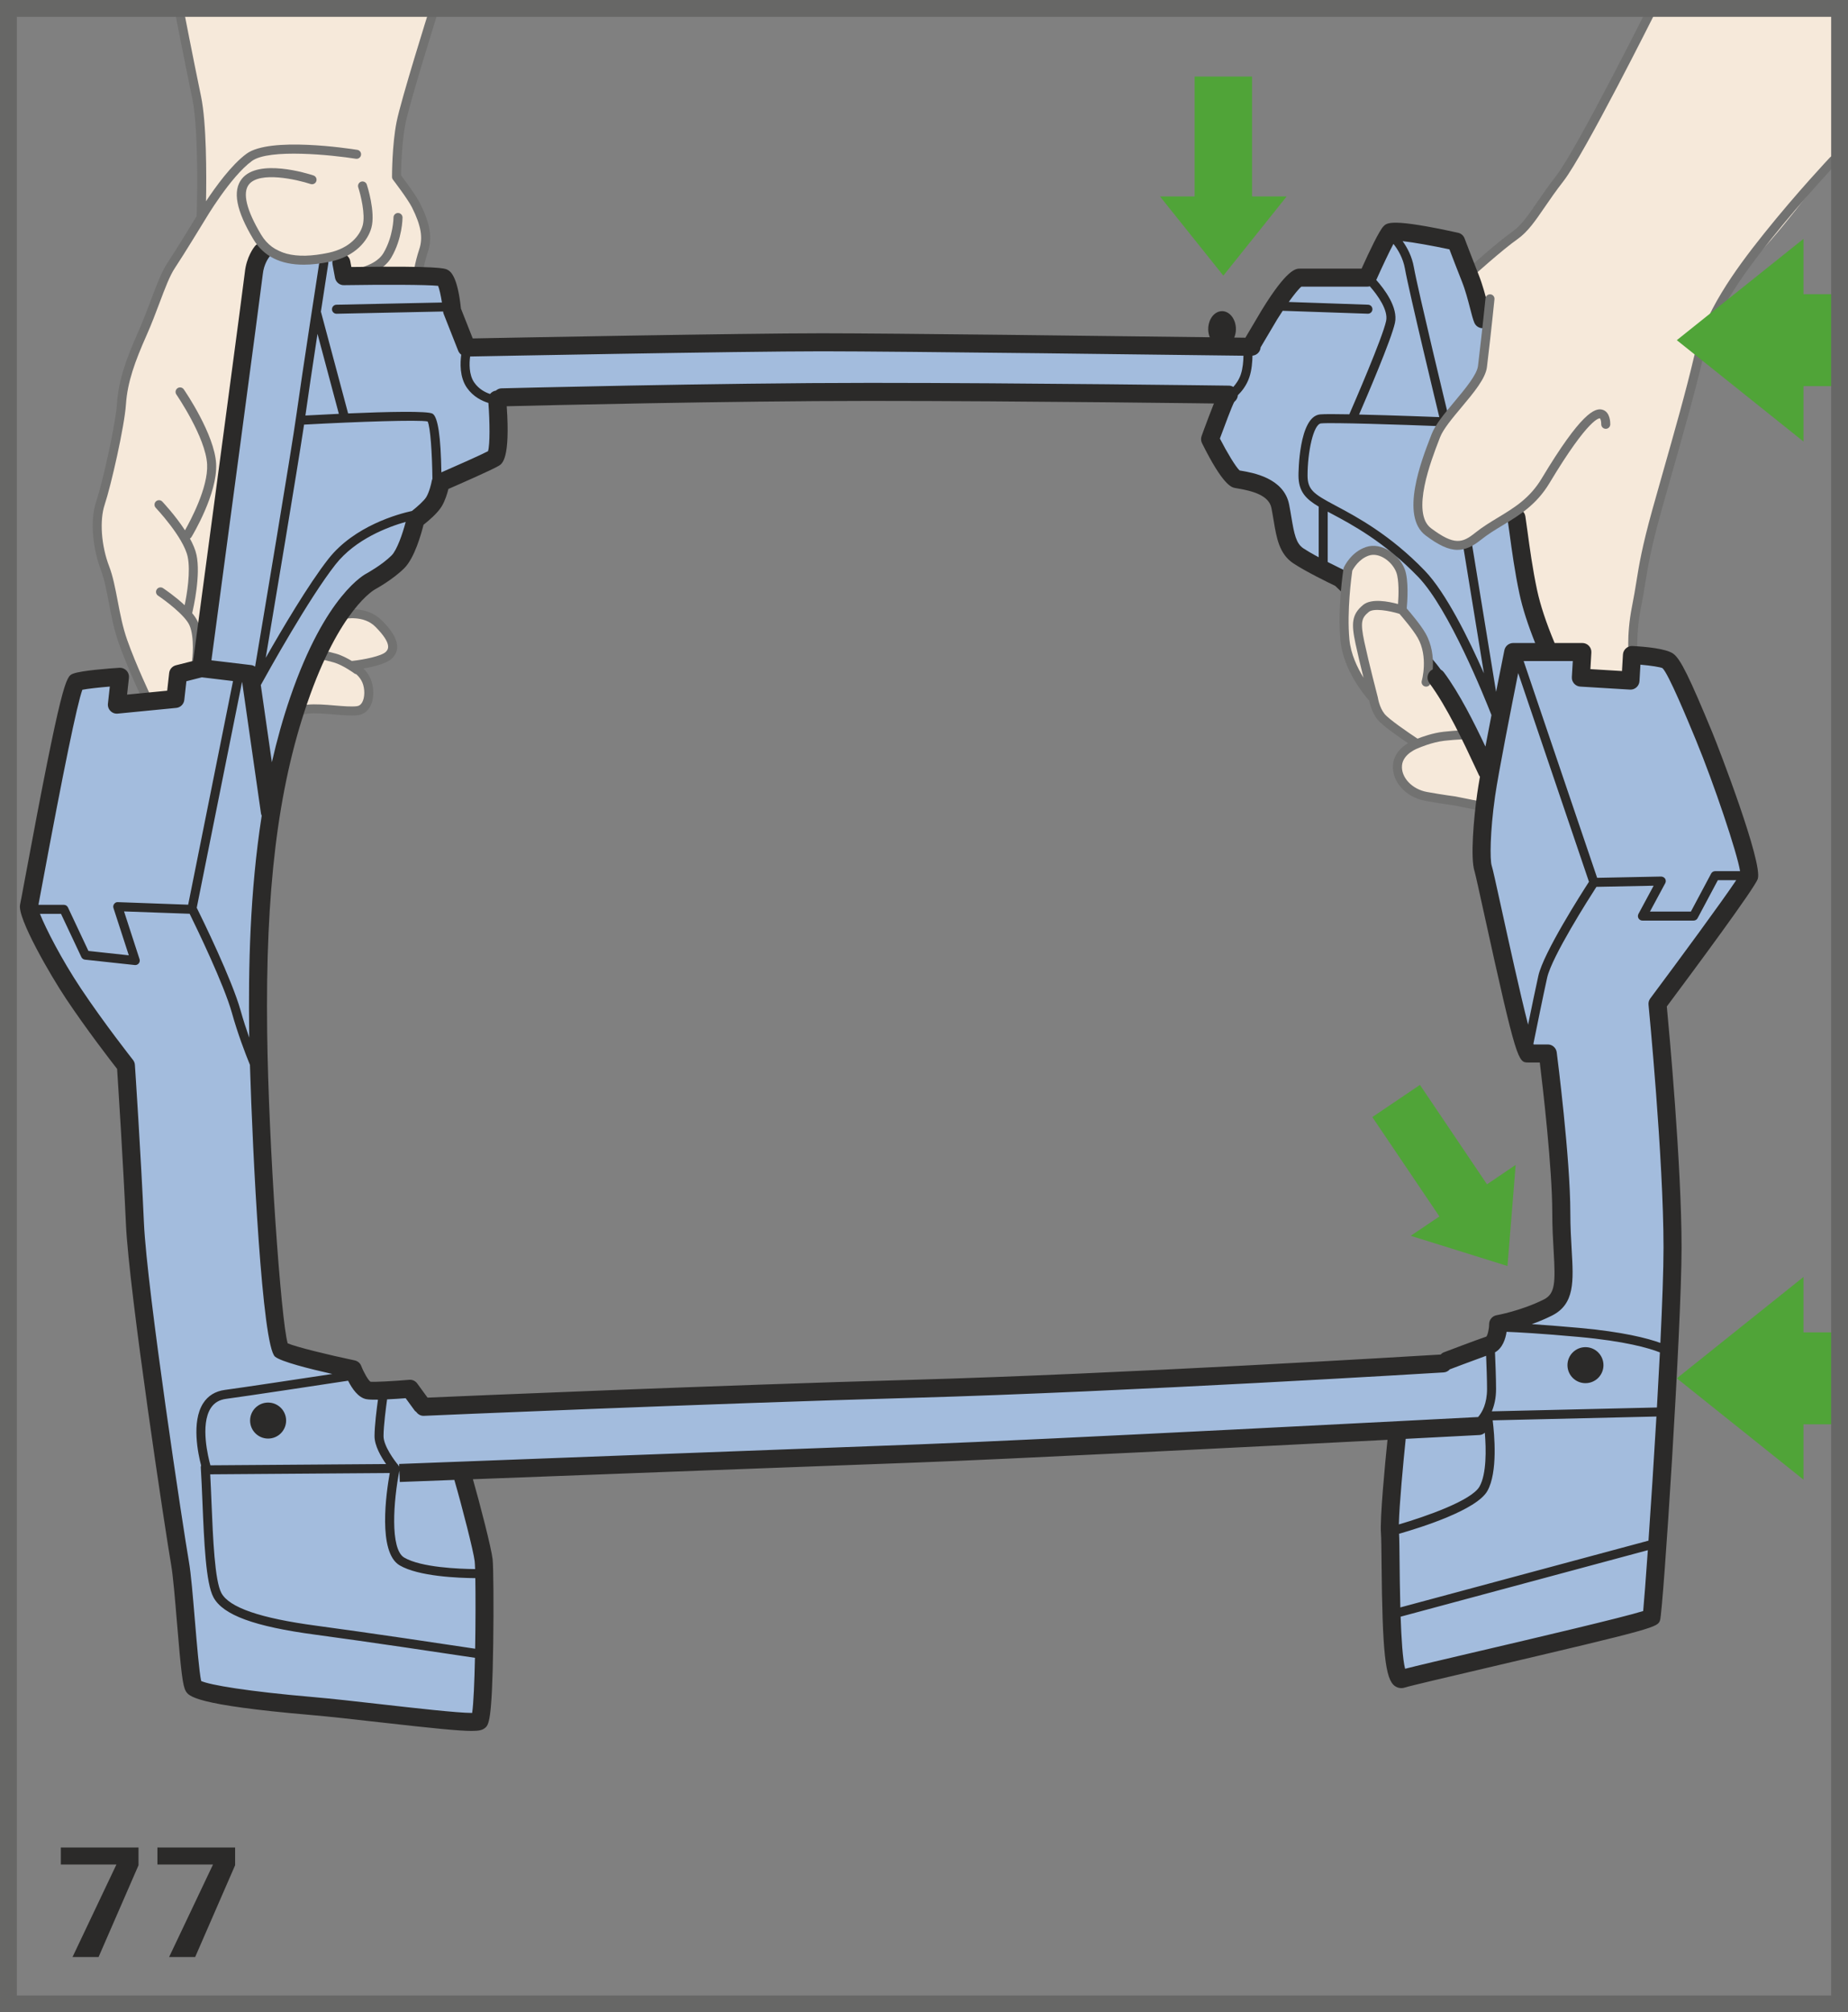 <?xml version="1.0" encoding="UTF-8"?>
<!DOCTYPE svg PUBLIC "-//W3C//DTD SVG 1.1//EN" "http://www.w3.org/Graphics/SVG/1.1/DTD/svg11.dtd">
<!-- Creator: CorelDRAW 2017 -->
<svg xmlns="http://www.w3.org/2000/svg" xml:space="preserve" width="38.75mm" height="42.182mm" version="1.1" style="shape-rendering:geometricPrecision; text-rendering:geometricPrecision; image-rendering:optimizeQuality; fill-rule:evenodd; clip-rule:evenodd"
viewBox="0 0 1836.11 1998.74"
 xmlns:xlink="http://www.w3.org/1999/xlink">
 <rect x="0" y="0" width="1836.11" height="1998.74" fill="#808080" stroke="none"/>
 <defs>
  <style type="text/css">
   <![CDATA[
    .str0 {stroke:#676766;stroke-width:16.72;stroke-miterlimit:4}
    .fil5 {fill:none;fill-rule:nonzero}
    .fil3 {fill:#727271;fill-rule:nonzero}
    .fil1 {fill:#2B2A29;fill-rule:nonzero}
    .fil2 {fill:#F6E9DA;fill-rule:nonzero}
    .fil0 {fill:#A3BCDD;fill-rule:nonzero}
    .fil4 {fill:#50A438;fill-rule:nonzero}
   ]]>
  </style>
 </defs>
 <g id="Слой_x0020_1">
  <path class="fil0" d="M1693.15 731.27c-17.92,-43.31 -29.87,-70.19 -35.84,-74.67 -5.98,-4.48 -35.84,-5.98 -35.84,-5.98l-1.49 25.39 -49.29 -2.98 1.5 -25.39 -33.55 0c-7.39,-17.09 -15.8,-39.13 -20.23,-59.74 -8.96,-41.83 -14.93,-83.63 -14.93,-83.63 0,0 -29.87,29.87 -47.79,31.36 -17.92,1.49 -40.32,-8.96 -44.8,-26.88 -4.48,-17.92 4.65,-40.55 10.67,-61.76 8.02,-28.32 38.33,-56.51 38.33,-56.51 0,0 8.71,-21.15 13.19,-28.62 4.48,-7.47 2.04,-44.26 2.04,-44.26 0,0 -8.39,-24.26 -14.36,-39.18 -5.97,-14.93 -14.03,-38.48 -14.03,-38.48 0,0 -61.23,-13.44 -65.71,-8.96 -4.48,4.48 -22.4,44.8 -22.4,44.8l-67.19 0c-7.47,0 -15.55,9.9 -15.55,15.86 0,5.98 -5.47,3.54 -8.04,10.71 -1.37,3.86 -9.26,10.77 -9.26,10.77l-18.57 31.31c-36.49,-0.47 -343.46,-4.43 -423.47,-4.43 -70.46,0 -273.79,4.09 -341.79,5.5l-13.25 -1.02 -10.45 -35.84c0,0 -7.47,-11.95 -4.48,-16.43 2.99,-4.48 1.49,-13.44 -4.48,-16.43 -5.97,-2.98 -98.57,-1.49 -98.57,-1.49l-2.99 -25.39c0,0 -22.4,11.95 -37.32,11.95 -14.93,0 -37.35,-19.42 -37.35,-19.42 0,0 -2.97,7.47 -10.44,14.94 -7.47,7.45 -56.75,404.72 -56.75,404.72l-21.83 6.12 -8.03 28.24 -50.78 4.48 -10.47 -26.88c0,0 -22.4,1.49 -29.85,4.48 -7.47,2.98 -45.65,221.07 -47.14,227.05 -1.5,5.98 20.25,46.25 44.15,82.09 23.9,35.84 52.27,71.69 52.27,71.69 0,0 5.98,89.6 8.96,156.81 2.99,67.2 40.32,312.14 44.8,337.51 4.48,25.39 8.96,115 13.44,122.48 4.48,7.45 65.71,14.93 117.98,19.41 52.29,4.48 159.79,19.4 165.77,14.93 5.97,-4.48 5.97,-146.35 4.48,-159.79 -1.16,-10.45 -14.93,-63.2 -22.42,-89.03 116.13,-4.41 360.23,-13.66 452.11,-17.02 94.01,-3.44 359.54,-18.32 477.92,-25.04l-1.52 2.64c0,0 -8.96,83.65 -7.47,101.57 1.49,17.92 -1.49,149.34 11.95,144.86 13.44,-4.48 246.41,-56.77 247.89,-61.25 1.49,-4.48 20.91,-277.78 20.91,-367.38 0,-89.62 -14.94,-241.94 -14.94,-241.94 0,0 88.13,-117.98 91.1,-126.94 2.99,-8.96 -26.88,-95.58 -44.8,-138.89zm-155.3 567.52c-23.9,11.94 -49.28,16.41 -49.28,16.41 0,0 0,17.92 -8.96,20.91 -8.96,2.99 -41.83,8.96 -41.83,8.96l-8.96 5.97 -2.39 4.19c-74.22,4.3 -337.02,19.1 -518.81,24.2 -178.42,4.98 -417.19,14.14 -490.94,17.02l-7.46 -17.02c0,0 -34.35,2.98 -41.82,1.49 -7.46,-1.5 -14.91,-20.91 -14.91,-20.91 0,0 -64.22,-13.46 -71.7,-19.42 -7.47,-5.98 -20.91,-197.13 -22.4,-315.11 -1.49,-117.98 5.97,-229.99 40.32,-330.05 34.35,-100.06 71.68,-117.98 71.68,-117.98 0,0 16.43,-8.96 26.88,-19.43 10.46,-10.44 17.92,-46.28 17.92,-46.28 0,0 13.46,-5.98 17.93,-13.46 4.48,-7.45 2.98,-17.92 2.98,-17.92 0,0 49.28,-20.89 56.75,-25.37 6.12,-3.68 2.22,-46.34 0.6,-61.7 67.01,-1.15 247.64,-4.03 370.87,-4.03 128.38,0 299.29,2.09 352.35,2.78 -3.35,6.47 -6.69,14.02 -7.39,19.64 -1.49,11.94 0,22.4 0,22.4 0,0 -10.45,0 -8.96,7.47 1.51,7.45 20.91,32.85 28.39,34.33 7.45,1.5 38.81,4.48 43.29,26.88 4.48,22.41 4.48,40.33 17.92,49.29 13.44,8.96 41.83,22.4 41.83,22.4 0,0 55.26,52.27 85.13,86.62 22.82,26.26 50.85,83.86 62.82,109.59 -1.36,7.64 -2.42,14.14 -3.09,18.84 -4.49,31.38 -5.97,64.22 -2.99,73.18 2.99,8.96 38.83,183.69 44.8,183.69l19.43 0c0,0 13.44,104.56 13.44,158.34 0,53.76 10.46,82.12 -13.44,94.07z"/>
  <path class="fil1" d="M1430.8 664.13c-2.43,-3.25 -4.81,-6.25 -7.15,-8.93 -29.8,-34.29 -83.46,-85.1 -85.74,-87.26 -0.69,-0.63 -1.45,-1.19 -2.31,-1.59 -0.28,-0.14 -27.95,-13.26 -40.68,-21.75 -7.17,-4.8 -9.06,-14.21 -11.77,-30.44 -0.7,-4.18 -1.42,-8.58 -2.34,-13.16 -5.26,-26.31 -36.21,-31.51 -47.86,-33.48l-1.32 -0.22c-3.89,-3.53 -12.67,-18.22 -19.59,-31.71 4.83,-13.15 11.97,-32.08 14.14,-36.17 2.33,-4.38 0.65,-9.79 -3.72,-12.12 -4.38,-2.29 -9.8,-0.64 -12.12,3.74 -3.73,7.05 -15.18,38.49 -16.47,42.06 -0.83,2.3 -0.69,4.85 0.4,7.04 20.91,42.17 29.47,43.88 32.68,44.53 0.78,0.15 1.82,0.33 3.02,0.54 14.16,2.37 30.74,6.72 33.26,19.3 0.87,4.38 1.57,8.6 2.24,12.59 2.82,17.02 5.5,33.08 19.49,42.41 12.3,8.19 35.8,19.61 41.64,22.41 7.66,7.27 56.49,53.95 83.53,85.03 2.05,2.37 4.16,5.02 6.28,7.88 1.77,2.35 4.46,3.59 7.2,3.59 1.86,0 3.73,-0.57 5.35,-1.77 3.96,-2.94 4.78,-8.56 1.82,-12.53z"/>
  <path class="fil2" d="M1642.41 6.95c0,0 -71.68,143.37 -92.59,170.25 -20.91,26.88 -29.87,46.3 -44.8,56.75 -14.94,10.46 -44.82,37.34 -44.82,37.34l16.8 54.91c0,0 1.1,40.24 -10.08,53.01 -12.17,13.91 -29.77,32.83 -36.96,50.42 -12.47,30.45 -37.69,80.05 -13.39,97.4 22.36,15.98 38.35,15.98 50.58,6.1 14.89,-12 36.76,-28.4 36.76,-28.4 0,0 8.58,42.84 16.03,74.22 7.47,31.36 19.42,67.2 19.42,67.2 0,0 28.37,0 32.85,2.99 4.48,2.98 4.48,8.96 4.48,8.96l-5.97 16.43 43.31 1.49 8.94 -22.4c0,0 -2.98,-20.91 2.99,-50.78 5.97,-29.88 10.21,-47.31 22.9,-101.18 14.48,-61.5 30.82,-101.01 41.27,-145.83 10.45,-44.8 27.91,-73.18 57.77,-104.54 29.87,-31.38 73.7,-92 73.7,-92l1.49 -153.82 -180.7 1.49z"/>
  <path class="fil2" d="M1475.15 801.46l4.48 -22.4c0,0 -7.47,-35.84 -22.4,-64.22 -14.94,-28.38 -38.81,-52.27 -38.81,-52.27 0,0 -1.51,-20.91 -5.98,-31.36 -4.48,-10.45 -19.42,-25.39 -19.42,-25.39 0,0 2.99,-26.88 -1.49,-38.83 -4.48,-11.95 -19.41,-23.9 -32.85,-19.41 -13.44,4.48 -19.43,17.92 -19.43,17.92 0,0 -5.97,38.83 -2.98,70.19 2.98,31.36 28.37,58.24 28.37,58.24 0,0 1.49,10.46 7.47,17.92 5.97,7.47 35.84,26.89 35.84,26.89 0,0 -17.93,5.97 -19.42,20.9 -1.49,14.94 11.95,28.38 28.38,31.37 16.43,2.98 28.37,4.48 28.37,4.48l29.87 5.97z"/>
  <path class="fil2" d="M431.34 7.95c0,0 -28.43,91.59 -32.91,114 -4.48,22.4 -4.48,53.76 -4.48,53.76 0,0 11.95,10.46 16.43,19.42 4.48,8.96 14.93,40.32 10.44,53.76 -4.48,13.44 -5.97,25.39 -5.97,25.39l-70.19 -1.5 -5.97 -20.9c0,0 -16.43,7.47 -34.35,5.97 -17.92,-1.49 -38.83,-14.94 -38.83,-14.94 0,0 -11.94,13.46 -16.41,23.9 -4.48,10.45 -52.29,394.28 -52.29,394.28l-20.63 7.37 -9.23 23.99 -20.91 1.49c0,0 -14.93,-31.36 -23.89,-56.75 -8.96,-25.39 -10.47,-53.76 -17.92,-73.18 -7.47,-19.4 -10.47,-46.28 -4.48,-64.2 5.97,-17.92 19.41,-76.17 20.9,-98.57 1.51,-22.4 8.98,-43.31 20.91,-70.19 11.95,-26.88 19.43,-53.78 28.39,-67.21 8.96,-13.44 29.85,-47.79 29.85,-47.79 0,0 2.99,-83.63 -4.48,-119.47 -7.47,-35.84 -17.91,-89.62 -17.91,-89.62l253.91 1z"/>
  <path class="fil2" d="M287.89 708.87c0,0 10.48,-41.82 20.94,-58.23 10.45,-16.43 32.85,-40.34 32.85,-40.34 0,0 20.91,-4.48 34.35,8.96 13.44,13.44 17.92,23.9 10.45,31.38 -7.45,7.45 -41.81,10.44 -41.81,10.44 0,0 14.94,4.48 19.42,14.94 4.46,10.45 2.98,28.37 -8.96,29.86 -11.95,1.5 -34.35,-2.99 -49.29,-1.49 -14.93,1.49 -17.95,4.48 -17.95,4.48z"/>
  <path class="fil3" d="M1824.7 156.03c-1.81,-1.71 -4.63,-1.62 -6.34,0.17 -0.32,0.35 -32.93,34.84 -65.68,75.78 -30.06,37.57 -59.3,78.46 -69.65,122.84 -7.7,33.06 -20.01,76.32 -30.87,114.49 -3.76,13.22 -7.3,25.68 -10.35,36.66 -10.43,37.51 -13.29,55.21 -16.04,72.33 -1.2,7.37 -2.39,14.75 -4.18,23.67 -6.05,30.27 -3.16,51.4 -3.03,52.29 0.32,2.24 2.24,3.84 4.43,3.84 0.2,0 0.42,-0.02 0.63,-0.03 2.44,-0.35 4.15,-2.63 3.81,-5.07 -0.03,-0.2 -2.8,-20.61 2.94,-49.28 1.81,-9.04 3.01,-16.51 4.23,-23.99 2.72,-16.88 5.55,-34.33 15.83,-71.38 3.04,-10.95 6.59,-23.38 10.34,-36.59 10.88,-38.26 23.22,-81.62 30.97,-114.9 9.95,-42.66 38.53,-82.54 67.92,-119.28 32.51,-40.64 64.87,-74.87 65.19,-75.21 1.71,-1.81 1.64,-4.63 -0.17,-6.34z"/>
  <path class="fil3" d="M1644.42 2.94c-2.2,-1.1 -4.89,-0.22 -6.02,2 -0.7,1.42 -71.71,143.27 -92.1,169.5 -7.62,9.79 -13.62,18.56 -18.94,26.27 -9.29,13.54 -16.01,23.34 -24.9,29.55 -14.98,10.5 -44,36.58 -45.23,37.68 -1.84,1.65 -1.99,4.5 -0.34,6.34 0.89,0.99 2.11,1.49 3.33,1.49 1.07,0 2.14,-0.38 3.01,-1.15 0.28,-0.27 29.84,-26.83 44.36,-36.99 10.23,-7.17 17.7,-18.05 27.16,-31.85 5.23,-7.62 11.16,-16.26 18.62,-25.82 20.92,-26.93 90.11,-165.14 93.06,-171 1.1,-2.23 0.2,-4.91 -2.01,-6.02z"/>
  <path class="fil3" d="M1476.04 797.07l-30.19 -6.02c-0.12,-0.02 -12.04,-1.52 -28.14,-4.44 -14.81,-2.69 -25.91,-14.59 -24.71,-26.51 1.17,-11.82 16.23,-17.07 16.38,-17.1 0.05,-0.03 0.09,-0.09 0.14,-0.1 0.08,-0.03 0.18,-0.03 0.25,-0.07 0.13,-0.05 13,-5.71 25.56,-7.1 12.99,-1.44 21.78,-1.47 21.86,-1.47 2.47,0 4.48,-2.01 4.48,-4.48 0,-2.47 -2,-4.48 -4.48,-4.48 -0.37,0 -9.33,0.01 -22.85,1.52 -10.83,1.2 -21.39,5.07 -25.91,6.87 -9.21,-6.07 -28.6,-19.34 -32.81,-24.63 -5.11,-6.38 -6.52,-15.68 -6.53,-15.76 0,-0.07 -0.07,-0.12 -0.09,-0.17 -0.01,-0.11 0.02,-0.22 -0.01,-0.32 -0.09,-0.35 -8.99,-34.5 -13.39,-55.08 -4.41,-20.54 -2.53,-24.15 4.44,-29.97 4.68,-3.89 20.21,-1.27 30.46,1.97 2.94,3.38 13.44,15.65 18.05,23.71 10.82,18.94 4.13,42.57 4.06,42.81 -0.68,2.37 0.69,4.87 3.04,5.55 2.39,0.71 4.87,-0.65 5.57,-3.02 0.32,-1.12 7.86,-27.48 -4.9,-49.78 -4.83,-8.46 -15.03,-20.47 -18.65,-24.65 0.62,-6.64 2.17,-27.97 -1.94,-38.92 -5.5,-14.66 -23.1,-27.23 -38.48,-22.1 -15.12,5.05 -21.81,19.73 -22.09,20.36 -0.15,0.35 -0.27,0.73 -0.32,1.14 -0.25,1.61 -6.04,39.74 -3.03,71.29 2.81,29.43 23.87,54.53 28.65,59.88 0.67,3.37 2.81,11.96 8.15,18.67 4.62,5.77 20.91,17.13 30.33,23.47 -6.1,3.7 -13.79,10.41 -14.86,21.08 -1.67,16.73 12.4,32.64 32.05,36.21 16.17,2.94 28.2,4.46 28.28,4.46l29.87 5.98c0.3,0.05 0.59,0.08 0.89,0.08 2.09,0 3.96,-1.47 4.38,-3.61 0.48,-2.42 -1.09,-4.78 -3.51,-5.26zm-132.44 -230.23c1.16,-2.27 6.52,-11.68 16.5,-15.03 10.46,-3.49 23.27,6.14 27.25,16.75 2.72,7.29 2.36,22.2 1.69,31.41 -9.26,-2.53 -26.5,-5.92 -34.72,0.9 -11.36,9.48 -11.83,18.39 -7.47,38.75 2.08,9.81 5.2,22.65 7.9,33.51 -6.25,-10.1 -12.65,-23.54 -14.01,-37.88 -2.69,-28.22 2.1,-63.2 2.86,-68.42z"/>
  <path class="fil3" d="M432.68 4.94c-2.35,-0.72 -4.88,0.56 -5.61,2.92 -1.17,3.71 -28.55,90.81 -33.03,113.2 -4.52,22.58 -4.56,53.36 -4.56,54.64 0,0.99 0.32,1.96 0.92,2.74 0.15,0.18 14.73,19.17 18.97,27.65 8.94,17.9 11.05,29.9 7.22,41.39 -4.58,13.7 -6.1,25.74 -6.17,26.24 -0.3,2.46 1.44,4.7 3.89,5 0.18,0.02 0.37,0.03 0.55,0.03 2.23,0 4.16,-1.65 4.45,-3.93 0.01,-0.12 1.49,-11.65 5.77,-24.52 4.66,-13.97 2.42,-27.95 -7.7,-48.23 -4,-8.01 -15.53,-23.38 -18.92,-27.87 0.07,-6.47 0.59,-32.44 4.38,-51.38 4.38,-21.91 32.5,-111.38 32.78,-112.28 0.75,-2.36 -0.57,-4.88 -2.92,-5.61z"/>
  <path class="fil3" d="M340.75 605.92c-2.43,0.52 -3.96,2.91 -3.44,5.32 0.52,2.42 2.84,3.96 5.33,3.44 0.17,-0.03 18.64,-3.84 30.22,7.76 17.74,17.74 12.46,23.04 10.47,25.02 -4.26,4.26 -21.98,7.79 -33.75,9.06 -4.46,-2.67 -10.16,-5.67 -15.61,-7.22 -10.58,-3.01 -19.57,-4.53 -19.96,-4.58 -2.42,-0.44 -4.75,1.24 -5.15,3.68 -0.4,2.44 1.24,4.75 3.69,5.15 0.09,0.02 8.88,1.51 18.96,4.38 9.51,2.71 20.82,11.13 20.94,11.22 0.44,0.33 0.99,0.35 1.49,0.5 2.24,2 4.55,4.68 6.04,8.14 2.69,6.3 2.61,15.06 -0.2,19.94 -1.27,2.23 -2.98,3.43 -5.2,3.71 -5.36,0.67 -13.42,0 -21.93,-0.71 -9.43,-0.8 -19.19,-1.6 -27.25,-0.8 -8.81,0.89 -18.92,2.69 -19.01,8.89 -0.03,2.45 1.96,4.5 4.43,4.53l0.05 0c1.6,0 3.01,-0.85 3.81,-2.12 0.83,-0.44 3.7,-1.59 11.62,-2.39 7.24,-0.72 16.57,0.07 25.59,0.82 8.99,0.73 17.52,1.45 23.8,0.67 5.07,-0.63 9.16,-3.44 11.86,-8.14 4.75,-8.25 3.93,-20.31 0.67,-27.93 -1.82,-4.26 -4.48,-7.65 -7.17,-10.26 10,-1.69 23.25,-4.85 28.62,-10.2 13.61,-13.62 -4.52,-31.74 -10.46,-37.69 -14.98,-14.99 -37.49,-10.38 -38.45,-10.18z"/>
  <path class="fil3" d="M214.74 460.72c-1.54,-29.3 -30.89,-72.18 -32.14,-73.98 -1.4,-2.04 -4.19,-2.57 -6.24,-1.15 -2.02,1.4 -2.54,4.19 -1.13,6.24 0.28,0.42 29.15,42.57 30.55,69.37 1.22,23.17 -17.05,56.85 -22,65.53 -9.68,-14.88 -21.76,-27.7 -22.54,-28.52 -1.69,-1.79 -4.53,-1.87 -6.34,-0.17 -1.79,1.71 -1.85,4.55 -0.15,6.34 0.27,0.28 27.54,29.19 31.71,48.62 3.09,14.46 -0.72,37.08 -2.99,48.14 -9.18,-8.64 -19.71,-15.78 -21.49,-16.96 -2.08,-1.37 -4.85,-0.82 -6.22,1.25 -1.37,2.06 -0.8,4.83 1.26,6.2 7.17,4.8 26.78,19.42 31.23,29.45 5.38,12.13 2.67,34.75 2.64,34.97 -0.3,2.46 1.44,4.7 3.89,5 0.18,0.02 0.37,0.03 0.55,0.03 2.24,0 4.16,-1.65 4.45,-3.93 0.13,-1.02 3.06,-25.29 -3.35,-39.7 -1.22,-2.76 -3.16,-5.6 -5.5,-8.44 1.38,-5.75 8.6,-37.78 4.29,-57.89 -1.1,-5.13 -3.49,-10.68 -6.52,-16.2 0.59,-0.37 1.12,-0.82 1.51,-1.45 1.07,-1.75 26.06,-43.33 24.52,-72.75z"/>
  <path class="fil3" d="M395.45 211.55c-2.47,0 -4.48,2 -4.48,4.48 0,0.18 -0.11,18.41 -9.84,35.09 -9.1,15.58 -36.39,17.19 -36.67,17.19 -2.47,0.13 -4.36,2.24 -4.25,4.71 0.13,2.39 2.1,4.25 4.46,4.25 0.09,0 0.17,0 0.24,0 1.32,-0.07 32.41,-1.84 43.96,-21.63 10.93,-18.75 11.06,-38.75 11.06,-39.6 0,-2.47 -2,-4.48 -4.48,-4.48z"/>
  <path class="fil3" d="M353.56 157.67c2.47,0.43 4.73,-1.27 5.13,-3.71 0.38,-2.45 -1.28,-4.74 -3.72,-5.13 -8.81,-1.4 -86.77,-13.17 -110.01,3.86 -14.93,10.93 -30.74,32.78 -40.25,47.19 0.47,-26.29 0.57,-77.61 -4.98,-104.24 -7.39,-35.39 -17.8,-89 -17.9,-89.53 -0.47,-2.42 -2.81,-4.03 -5.25,-3.54 -2.42,0.47 -4.03,2.81 -3.54,5.25 0.1,0.54 10.53,54.19 17.92,89.66 6.8,32.63 4.75,107.02 4.43,117.23 -3.51,5.77 -21.21,34.7 -29.15,46.64 -5.62,8.41 -10.48,21.33 -16.12,36.27 -3.68,9.75 -7.84,20.81 -12.62,31.6 -12,26.98 -19.74,48.39 -21.29,71.71 -1.44,21.53 -14.49,78.86 -20.68,97.45 -6.8,20.39 -2.43,49.14 4.55,67.25 3.49,9.11 5.68,20.58 8,32.73 2.54,13.29 5.16,27.03 9.87,40.34 8.94,25.31 23.94,56.86 24.07,57.18 0.79,1.61 2.39,2.56 4.06,2.56 0.63,0 1.3,-0.15 1.92,-0.44 2.22,-1.07 3.17,-3.74 2.12,-5.98 -0.15,-0.3 -14.94,-31.44 -23.72,-56.32 -4.48,-12.65 -7.04,-26.06 -9.51,-39.03 -2.41,-12.55 -4.67,-24.4 -8.46,-34.25 -7.82,-20.36 -9.64,-45.52 -4.41,-61.2 6.32,-18.97 19.66,-77.61 21.13,-99.69 1.47,-22 8.95,-42.59 20.55,-68.67 4.9,-11.04 9.11,-22.22 12.82,-32.08 5.43,-14.43 10.13,-26.89 15.18,-34.47 8.91,-13.36 29.75,-47.61 29.96,-47.94 0.01,-0.02 0.01,-0.03 0.01,-0.05 0.02,0 0.02,0 0.03,-0.01 0.24,-0.42 25.17,-42.71 46.57,-58.39 17.11,-12.57 80.37,-5.88 103.3,-2.24z"/>
  <path class="fil1" d="M1701.43 727.84c-22.97,-55.51 -31.66,-73.1 -38.75,-78.41 -7.1,-5.33 -28.6,-7.15 -40.77,-7.76 -4.67,-0.3 -9.11,3.51 -9.4,8.42l-0.95 16.43 -31.39 -1.9 0.95 -16.47c0.15,-2.45 -0.72,-4.86 -2.43,-6.67 -1.69,-1.79 -4.04,-2.81 -6.52,-2.81l-27.56 0c-8.27,-19.77 -14.19,-37.51 -17.43,-52.66 -4.48,-20.98 -7.39,-42.47 -9.51,-58.17 -0.8,-5.87 -1.49,-11 -2.12,-15.04 -0.77,-4.9 -5.35,-8.21 -10.23,-7.49 -4.89,0.77 -8.24,5.35 -7.49,10.23 0.62,3.98 1.3,8.98 2.07,14.71 2.16,15.98 5.13,37.86 9.77,59.51 3.08,14.41 8.41,30.87 15.63,48.91l-21.8 0c-4.26,0 -7.94,2.99 -8.79,7.17 -0.35,1.77 -3.86,19.08 -8.25,41.34l-23.9 -146.51c-0.38,-2.43 -2.71,-4.07 -5.13,-3.7 -2.46,0.4 -4.11,2.71 -3.71,5.15l20.66 126.67c-15.01,-34.04 -37.63,-80 -58.72,-101.92 -34.47,-35.79 -67.99,-53.64 -88.01,-64.3l-1.45 -0.77c-20.56,-10.98 -27.06,-15.12 -27.06,-29.5 0,-23.32 5.83,-51 13.37,-51.75 10.35,-1.04 81.14,1.3 117.15,2.69 2.27,0.27 4.54,-1.84 4.64,-4.31 0.02,-0.4 -0.1,-0.77 -0.18,-1.14 0.11,0 0.23,0.05 0.35,0.05 0.35,0 0.7,-0.03 1.05,-0.11 2.41,-0.59 3.88,-3.01 3.31,-5.42 -0.3,-1.24 -30.1,-124.53 -34.05,-146.88 -1.9,-10.78 -6.55,-19.44 -11.18,-25.92 11.1,1.25 29.55,4.54 46.52,8.15 2.71,7.09 8.06,21.1 12.35,31.83 3.53,8.81 6.08,18.74 8.16,26.71 1.57,6.12 2.82,10.95 4.21,14.3 1.9,4.56 7.14,6.73 11.72,4.81 4.56,-1.91 6.72,-7.14 4.83,-11.72 -0.9,-2.14 -2.12,-6.87 -3.41,-11.87 -2.19,-8.48 -4.91,-19.01 -8.86,-28.88 -5.95,-14.86 -13.98,-36.07 -13.98,-36.09 -1.07,-2.82 -3.51,-4.93 -6.45,-5.56 -66.03,-14.51 -70.62,-9.91 -73.97,-6.55 -4.25,4.25 -13.79,24.24 -21.88,42.17l-61.38 0c-3.74,0 -12.49,0 -37.76,41.09l-16.31 27.53c-2.82,-0.03 -6.5,-0.09 -11.08,-0.15 1.04,-2.49 1.67,-5.3 1.67,-8.34 0,-9.88 -6.17,-17.89 -13.76,-17.89 -7.61,0 -13.77,8.01 -13.77,17.89 0,2.91 0.58,5.61 1.54,8.04 -93.96,-1.19 -319.02,-3.95 -385.42,-3.95 -78.9,0 -315.04,4.5 -346.87,5.12l-11.72 -29.66c-3.53,-33.63 -10.93,-37.32 -13.74,-38.73 -2.11,-1.07 -7.62,-3.81 -95.15,-2.56l-1.12 -5.98c-0.9,-4.87 -5.6,-8.11 -10.45,-7.17 -4.86,0.91 -8.07,5.59 -7.15,10.45l2.49 13.42c0.8,4.3 4.65,7.54 8.96,7.32 38.95,-0.62 82.31,-0.52 93.46,0.67 1.25,3.06 2.71,9.45 3.81,16.55l-104.84 2.21c-2.47,0.05 -4.45,2.1 -4.4,4.58 0.07,2.44 2.06,4.38 4.48,4.38l0.1 0 105.83 -2.24c0,0.05 0.01,0.1 0.01,0.13 0.09,0.82 0.28,1.64 0.59,2.41l14.42 36.54c0.63,1.6 1.72,2.87 3.01,3.84 -1.09,7.8 -1.79,22.27 5.67,32.9 6.29,8.99 15.1,13.1 21.3,15.01 1.45,19.2 1.62,41.44 -0.37,47.92 -7.22,3.78 -30.12,13.95 -46.35,21.03 -0.54,-35.4 -3.46,-55.08 -8.74,-58.26 -4.8,-2.87 -44.67,-1.95 -83.92,-0.27l-26.93 -100.71c-0.02,-0.12 -0.1,-0.18 -0.13,-0.3 4.07,-26.71 7.3,-47.61 7.39,-48.09 0.37,-2.44 -1.3,-4.73 -3.74,-5.11 -2.46,-0.37 -4.73,1.3 -5.12,3.74 -0.18,1.12 -17.47,112.9 -22.77,151.29 -4.76,34.53 -34.94,214.04 -41.12,250.69 -1.15,-0.79 -2.42,-1.39 -3.88,-1.55l-39.52 -4.73c7.91,-58.99 50.05,-373.66 51.03,-383.41 1.02,-10.23 6,-16.57 6,-16.57 3.16,-3.81 2.66,-9.46 -1.16,-12.62 -3.8,-3.17 -9.46,-2.66 -12.62,1.14 -0.87,1.04 -8.49,10.6 -10.06,26.26 -0.8,8.07 -33.48,252.39 -51.35,385.8l-17.12 4.33c-3.62,0.92 -6.3,3.98 -6.7,7.69l-1.96 17.55 -39.85 3.88 1.84 -16.7c0.28,-2.63 -0.6,-5.25 -2.43,-7.17 -1.84,-1.9 -4.4,-2.92 -7.05,-2.76 -8.76,0.57 -37.96,2.64 -46.14,5.9 -6.84,2.74 -10.61,4.25 -48.21,206.46 -2.39,12.84 -3.96,21.33 -4.3,22.73 -3.26,13.03 30.69,71.19 45.4,93.24 20.44,30.68 44.39,61.66 50.97,70.08 1.02,15.59 6.1,94.09 8.76,153.85 2.98,66.93 39.97,310.51 44.93,338.68 1.9,10.73 3.88,34.43 5.79,57.35 4.09,48.94 5.65,62.93 8.79,68.18 2.89,4.8 8.24,13.73 124.9,23.72 17.99,1.54 43.14,4.4 67.46,7.15 54.58,6.19 79.38,8.63 91.69,8.63 7.82,0 10.59,-0.99 12.75,-2.61 4.18,-3.12 7.47,-5.6 8.63,-83.58 0.54,-36.37 0.25,-76.59 -0.6,-84.36 -1.26,-11.25 -12.6,-54.98 -19.57,-79.45 119.47,-4.53 353.1,-13.39 442.56,-16.65 86.49,-3.16 331.47,-15.57 466.14,-22.5 -2.39,23.28 -7.72,78.3 -6.47,93.44 0.33,3.95 0.43,15.15 0.55,28.12 0.83,89.75 3.7,116.17 13.22,122.98 1.94,1.39 4.18,2.09 6.44,2.09 1.17,0 2.35,-0.18 3.49,-0.57 4.48,-1.49 40.52,-9.95 78.7,-18.89 172.34,-40.4 172.54,-40.99 174.88,-48.03 3.08,-9.28 21.37,-290.94 21.37,-370.2 0,-81.52 -12.45,-216.11 -14.66,-239.36 27.78,-37.22 87.34,-117.61 90.36,-126.7 5.28,-15.88 -38.88,-130.3 -45.03,-145.14zm-131.27 -45.87l49.28 2.98c2.37,0.18 4.71,-0.65 6.48,-2.24 1.79,-1.57 2.86,-3.8 3.01,-6.17l0.95 -16.35c10.5,0.92 19.88,2.41 21.91,3.46 5.92,5.43 24.94,51.4 33.08,71.04 18.17,43.95 41.27,112.92 44.01,130.6l-24.77 0c-1.65,0 -3.17,0.9 -3.94,2.35l-20.14 37.78 -40.67 0 15.18 -28.18c0.75,-1.4 0.72,-3.11 -0.12,-4.46 -0.83,-1.35 -2.56,-2.07 -3.91,-2.14l-63.64 1.27 -73.03 -215.31 48.84 0 -0.94 15.9c-0.3,4.93 3.46,9.17 8.41,9.48zm-61.73 -13.44l70.32 207.31c-7.24,11.17 -45.23,70.57 -50.28,93.33 -2.71,12.18 -6.82,32.04 -10.21,48.62 -7.96,-31.06 -19.77,-84.9 -26.41,-115.19 -5.88,-26.8 -8.74,-39.8 -9.73,-42.74 -1.86,-5.6 -1.74,-33.41 3.36,-69.08 3.26,-22.85 16.37,-89.23 22.95,-122.24zm-78.37 -254.22c-0.03,0 -0.07,-0.03 -0.1,-0.03 -2.76,-0.1 -45.89,-1.75 -79.62,-2.54 7.42,-17.12 32.13,-74.64 35.64,-91.07 3.29,-15.34 -10.48,-33.51 -18.57,-42.59 5.95,-13.31 12.97,-28.14 17.07,-35.84 4.53,5.72 9.58,14.12 11.45,24.74 3.98,22.54 32.66,141.26 34.13,147.33zm-958.78 -34.25c-5.53,-7.89 -5.05,-19.38 -4.19,-25.96 12.4,-0.23 267.03,-5.16 349.46,-5.16 76.89,0 367.11,3.71 418.92,4.38 -0.09,5.37 -0.62,12.52 -2.63,18.54 -1.82,5.43 -4.9,9.63 -7.45,12.45 -1.27,-0.72 -2.66,-1.26 -4.23,-1.27 -2.04,-0.03 -204.7,-2.74 -356.81,-2.74 -152.16,0 -364.05,5.36 -366.17,5.42 -2.14,0.05 -3.99,0.97 -5.52,2.26 -2.36,0.37 -4.36,1.59 -5.73,3.36 -4.75,-1.59 -11.08,-4.76 -15.63,-11.26zm-25.69 105.56c11.97,-5.2 43.39,-18.99 50.01,-22.97 3.49,-2.1 11.45,-7.02 7.86,-59.14 32.16,-0.8 221.57,-5.3 360.88,-5.3 152,0 354.54,2.71 356.56,2.74 4.83,-0.17 8.69,-3.69 8.99,-8.41 3.48,-3.36 8.61,-9.4 11.43,-17.87 2.39,-7.15 3.01,-15.38 3.11,-21.41 4.35,-0.4 7.79,-3.83 8.07,-8.24l16.52 -27.88c1.69,-2.72 3.53,-5.6 5.43,-8.44l84.52 2.9c0.05,0 0.11,0 0.17,0 2.39,0 4.38,-1.9 4.46,-4.33 0.09,-2.46 -1.84,-4.53 -4.31,-4.62l-78.82 -2.72c5.13,-7.17 9.95,-13.19 12.57,-15.23l65.59 0c0.82,0 1.62,-0.13 2.37,-0.35 7.91,8.94 18.49,23.79 16.21,34.43 -3.58,16.77 -32.14,82.58 -36.58,92.74 -13.99,-0.27 -25.16,-0.3 -29.07,0.09 -21.19,2.12 -21.43,58.29 -21.43,60.68 0,15.98 7.39,23.37 20.08,30.89l0 60.11c0,2.47 1.99,4.48 4.48,4.48 2.47,0 4.48,-2.01 4.48,-4.48l0 -55.09c0.93,0.5 1.81,0.99 2.77,1.5l1.45 0.77c19.56,10.41 52.27,27.85 85.75,62.62 30.44,31.61 65.79,119.43 72.74,137.17 -2.02,10.41 -4.07,21.1 -6,31.28 -11.15,-23.55 -25.82,-52.97 -41.39,-73.88 -2.98,-3.96 -8.58,-4.78 -12.55,-1.84 -3.96,2.96 -4.78,8.58 -1.84,12.55 17.55,23.55 34.52,59.88 45.75,83.93l3.54 7.56c0.27,0.58 0.67,1.09 1.04,1.57 -1.17,6.72 -2.11,12.5 -2.72,16.8 -3.43,23.95 -6.96,64.3 -2.63,77.28 0.8,2.51 4.9,21.18 9.23,40.93 32.65,148.89 34.17,148.89 44.08,148.89l11.5 0c3.08,25.23 12.4,105.23 12.4,149.36 0,14.42 0.72,26.89 1.37,37.89 1.86,31.76 1.51,42.51 -9.86,48.19 -22.36,11.17 -46.61,15.56 -46.84,15.59 -4.28,0.77 -7.41,4.5 -7.41,8.83 0,4.93 -1.57,11.37 -2.84,12.42 -9.01,3.01 -40.75,15.04 -42.1,15.57 -1.29,0.48 -2.34,1.28 -3.24,2.22 -25.27,1.54 -321.2,19.39 -524.03,25.07 -196.63,5.5 -446.81,16.18 -482.55,17.74l-10.23 -14.04c-1.84,-2.56 -4.88,-3.98 -8.02,-3.66 -15.91,1.37 -35.45,2.35 -38.45,1.9 -2.1,-1.29 -6.55,-8.89 -9.16,-15.63 -1.09,-2.84 -3.54,-4.93 -6.52,-5.55 -26.91,-5.63 -58.59,-13.46 -66.6,-16.97 -6.63,-22.93 -18.94,-195.42 -20.36,-308.91 -1.79,-140.75 10.5,-241.61 39.83,-327.02 32.23,-93.88 66.85,-112.7 67.5,-113.03 0.72,-0.38 17.69,-9.71 28.92,-20.95 10.18,-10.16 16.85,-34.06 19.09,-43.11 4.81,-3.78 13.99,-11.5 18.11,-18.35 3.34,-5.59 5.48,-12.62 6.65,-17.27zm944.99 1065.86c-0.12,-13.17 -0.22,-22.93 -0.52,-28.05 22.22,-6.35 77.16,-23.69 87.78,-42.56 10.46,-18.62 6.95,-56.38 5.23,-70.1l162.71 -3.8c-2.57,43.91 -5.43,87.92 -7.89,123.3l-246.56 66.31c-0.48,-17.62 -0.65,-34.67 -0.75,-45.1zm255.7 -153.48l-164.05 3.83c2.41,-5.77 4.21,-12.92 4.21,-22.2 0,-10.3 -0.65,-27.13 -1.06,-36.39 7.61,-4.26 10.48,-13.54 11.52,-20.41 11.33,0.45 34.55,1.69 71.62,5.07 46.24,4.21 69.84,11.1 80.71,15.38 -0.89,17.67 -1.89,36.12 -2.96,54.73zm-1174.2 239.6c-26.01,-3.93 -107.92,-16.2 -157.78,-22.85 -55.71,-7.43 -86.57,-18.05 -94.34,-32.48 -6.61,-12.25 -8.33,-53.91 -9.86,-90.67 -0.39,-9.44 -0.77,-18.67 -1.24,-27.21l178.39 -1.29c-3.48,19.38 -12.12,78.78 9.83,91.69 18.79,11.07 58.59,12.57 75.19,12.7 0.3,17.29 0.27,44.4 -0.18,70.11zm-263.02 -182.17c-2.22,-7.99 -10.23,-40.2 0.28,-56.72 3.41,-5.33 8.41,-8.37 15.3,-9.29 20.74,-2.76 100.96,-14.94 121.22,-18.02 4.03,8.04 10.08,16.72 17.93,18.29 2.44,0.5 6.74,0.62 11.74,0.55 -1.15,8.31 -3.41,25.91 -3.41,36.24 0,9.48 6.47,20.55 11.5,27.7l-174.56 1.25zm38.51 -429.85c0.01,1.55 0.03,3.29 0.07,5.08 -2.91,-8.29 -5.92,-17.45 -8.58,-26.96 -8.68,-30.99 -38.11,-91.04 -43.58,-102.07l44.97 -224.11 0.15 0.02 18.74 130.58c0.12,0.73 0.44,1.38 0.71,2.04 -11.94,76.34 -13.28,152.08 -12.47,215.41zm22.55 -268.52l-11 -76.61c7.14,-12.97 47.79,-86.15 74.19,-119.73 19.92,-25.37 52.43,-37.44 69.77,-42.34 -3.08,11.95 -8.73,28.02 -14.01,33.3 -9.31,9.33 -24.45,17.67 -24.42,17.67 -1.69,0.82 -41.12,20.76 -76.27,123.16 -7.27,21.15 -13.27,42.76 -18.25,64.55zm154.77 -338.44c2.74,5.4 4.5,32.16 4.75,56.97 -0.28,0.65 -0.5,1.34 -0.63,2.04 -0.46,2.59 -2.47,11.08 -5.43,16.03 -2.19,3.66 -9.11,9.81 -14.28,13.86 -13.42,2.94 -57.18,14.73 -83.04,47.66 -19.63,24.99 -46.22,70.06 -62.25,98.23 8.09,-48.11 31.22,-186.05 38.11,-231.66 54.13,-2.94 113.68,-4.93 122.77,-3.13zm-109.44 -87.07l21.23 79.49c-11.73,0.54 -23.1,1.12 -33.24,1.67 0,0 0,-0.01 0,-0.01 2.42,-17.55 7.35,-50.48 12.02,-81.14zm-233.62 353.57c5.26,-1.06 16.16,-2.26 27.28,-3.18l-1.87 16.97c-0.3,2.69 0.63,5.35 2.53,7.27 1.9,1.94 4.53,2.9 7.25,2.62l58.07 -5.66c4.21,-0.4 7.56,-3.71 8.03,-7.93l2.07 -18.57 15.36 -3.89 30.97 3.71 -44.56 222.14 -69.79 -2.54c-1.57,-0.18 -2.86,0.62 -3.75,1.79 -0.89,1.17 -1.14,2.69 -0.68,4.08l15.24 46.95 -40.12 -4.35 -20.34 -43.23c-0.73,-1.57 -2.32,-2.57 -4.06,-2.57l-25.27 0c0.67,-3.53 1.81,-9.66 3.71,-19.83 21.23,-114.17 34.64,-179.26 39.93,-193.78zm387.19 1016.27c-14.4,0 -57.55,-4.9 -90.03,-8.58 -24.44,-2.77 -49.71,-5.65 -67.93,-7.2 -65.41,-5.62 -102.57,-12.02 -111.16,-15.93 -1.91,-8.24 -4.36,-37.69 -6.2,-59.61 -2.04,-24.41 -3.96,-47.43 -6,-58.97 -4.95,-28.03 -41.74,-270.13 -44.68,-336.35 -2.94,-66.55 -8.91,-156.13 -8.98,-157.01 -0.12,-1.82 -0.79,-3.54 -1.9,-4.96 -0.28,-0.36 -28.43,-35.99 -51.84,-71.09 -19.16,-28.75 -35.04,-59.86 -40.6,-73.98l20.93 0 20.21 42.92c0.67,1.42 2.02,2.39 3.56,2.56l49.51 5.35c0.17,0.01 0.33,0.03 0.48,0.03 1.34,0 2.63,-0.62 3.48,-1.65 0.97,-1.19 1.26,-2.78 0.79,-4.21l-15.41 -47.44 65.19 2.35c7.25,14.76 34.08,70.21 42.01,98.52 5.75,20.56 13.07,39.75 17.89,51.55 2.71,88.96 12.07,279.52 25,289.9 6.18,4.93 33.38,11.87 56.84,17.13 -30.69,4.66 -89.45,13.52 -106.72,15.83 -9.54,1.27 -16.82,5.77 -21.66,13.35 -11.75,18.46 -4.98,50.23 -1.97,61.74 -0.23,0.58 -0.37,1.22 -0.32,1.89 0.65,10.41 1.14,22.27 1.65,34.47 1.64,39.57 3.35,80.47 10.92,94.53 9.48,17.62 40.65,29.05 101.04,37.11 50.57,6.75 134.18,19.29 158.8,23 -0.52,23.99 -1.42,45.48 -2.79,54.76l-0.1 0zm2.61 -150.73c0.17,1.49 0.3,4.21 0.42,7.84 -16.01,-0.17 -53.72,-1.6 -70.44,-11.43 -14.34,-8.44 -10.61,-56.86 -4.8,-86.32l0.42 11.25c0,0 20.78,-0.79 54.19,-2.06 7.72,26.51 19.17,71.36 20.21,80.72zm440.14 -115.99c-122.46,4.5 -515.21,19.42 -515.21,19.42l0.1 2.66c-0.15,-0.32 -0.3,-0.6 -0.52,-0.89 -0.05,-0.05 -0.03,-0.13 -0.09,-0.18 -4.16,-4.86 -14.98,-19.57 -14.98,-29.2 0,-10.35 2.53,-29.29 3.54,-36.54 6.67,-0.3 13.47,-0.78 18.44,-1.17l8.99 12.34c0.42,0.57 1.02,0.87 1.54,1.3 1.63,2.31 4.19,3.89 7.19,3.89 0.13,0 0.27,0 0.4,-0.01 2.74,-0.12 275.68,-12 486.7,-17.91 211.25,-5.93 523.35,-25.02 526.48,-25.22 2.54,-0.15 4.75,-1.39 6.27,-3.19 0.13,-0.03 0.25,-0.01 0.36,-0.05 0.28,-0.1 23.09,-8.74 35.58,-13.25 0.4,9.5 0.92,23.85 0.92,32.96 0,14.56 -4.8,23.12 -8.88,27.85 -16,0.83 -437.53,22.83 -556.83,27.2zm558.24 -9.33c2.07,-0.1 3.83,-1.02 5.28,-2.27 1.32,16.27 1.84,40.75 -5.26,53.41 -7.89,14.01 -53.62,29.88 -80.17,37.67 0.45,-19.77 4.46,-62.11 6.82,-85 43.8,-2.26 72.23,-3.75 73.34,-3.81zm0.4 214.47c-38.03,8.92 -63.1,14.81 -74.33,17.7 -2.39,-9.13 -3.71,-30.07 -4.46,-51.73l245.63 -66.06c-2.04,29.1 -3.75,51.15 -4.63,60.46 -20.24,6.37 -108.03,26.95 -162.19,39.64zm182.42 -400.78c0,22 -1.26,56.11 -3.13,94.83 -12.89,-4.67 -37.11,-10.97 -80.35,-14.9 -19.52,-1.77 -35.19,-2.96 -47.39,-3.74 6.37,-2.29 13.15,-5.07 19.89,-8.42 22.89,-11.45 21.56,-34.03 19.73,-65.28 -0.62,-10.75 -1.34,-22.93 -1.34,-36.84 0,-53.71 -12.97,-155.16 -13.52,-159.45 -0.57,-4.46 -4.38,-7.82 -8.88,-7.82l-14.04 0c-0.07,-0.2 -0.17,-0.52 -0.23,-0.74 3.47,-17.2 9.89,-48.74 13.64,-65.57 4.65,-20.91 41.81,-79.15 48.95,-90.22l56.85 -1.13 -15.1 28.03c-0.73,1.38 -0.7,3.08 0.1,4.43 0.82,1.36 2.27,2.17 3.85,2.17l50.85 0c1.65,0 3.17,-0.9 3.96,-2.35l20.14 -37.78 18.27 0c-14.19,21.26 -57.35,79.92 -85.42,117.48 -1.32,1.79 -1.96,4.01 -1.72,6.24 0.13,1.52 14.89,152.92 14.89,241.08z"/>
  <path class="fil1" d="M1557.38 1355.95c0,9.9 8,17.89 17.88,17.89 9.88,0 17.89,-7.99 17.89,-17.89 0,-9.87 -8.01,-17.88 -17.89,-17.88 -9.88,0 -17.88,8.01 -17.88,17.88z"/>
  <path class="fil1" d="M266.38 1393.11c-9.88,0 -17.89,7.99 -17.89,17.87 0,9.89 8.01,17.89 17.89,17.89 9.88,0 17.89,-7.99 17.89,-17.89 0,-9.88 -8.01,-17.87 -17.89,-17.87z"/>
  <path class="fil3" d="M358.81 180.44c-2.35,0.77 -3.62,3.29 -2.88,5.65 2.24,6.84 7.37,26.93 4.43,37.76 -2.79,10.25 -13.09,22.75 -33.61,27.15 -33.72,7.22 -55.71,1.39 -67.25,-17.82 -14.63,-24.37 -18.83,-41.65 -12.15,-50.01 10.67,-13.34 47.86,-4.81 61.29,-0.38 2.34,0.77 4.88,-0.52 5.65,-2.86 0.77,-2.35 -0.5,-4.88 -2.86,-5.67 -5.53,-1.82 -54.66,-17.25 -71.09,3.31 -9.48,11.87 -5.73,31.58 11.47,60.21 10.03,16.72 26.78,25.12 49.95,25.12 8.17,0 17.13,-1.05 26.88,-3.14 24.46,-5.23 36.89,-20.78 40.37,-33.55 4.25,-15.61 -4.18,-41.79 -4.55,-42.89 -0.77,-2.36 -3.27,-3.61 -5.65,-2.88z"/>
  <path class="fil3" d="M1592.22 406.97c-7.65,-2.26 -21.48,3.41 -60.41,68.22 -11.88,19.77 -27.1,28.98 -43.21,38.73 -7.62,4.62 -15.51,9.38 -22.95,15.33 -12.69,10.16 -20.64,12.79 -43.8,-4.56 -20.18,-15.14 0.25,-67.92 7.96,-87.78l1 -2.62c3.09,-8.03 12.32,-19.06 21.25,-29.72 12.32,-14.73 23.95,-28.63 25.32,-40.03 4.43,-36.96 7.44,-67 7.47,-67.3 0.25,-2.47 -1.55,-4.66 -4.01,-4.91 -2.44,-0.17 -4.67,1.55 -4.9,4.01 -0.03,0.3 -3.04,30.27 -7.45,67.13 -1.07,8.76 -12.89,22.89 -23.3,35.36 -9.83,11.73 -19.1,22.83 -22.73,32.26l-1 2.59c-9.16,23.63 -30.59,78.96 -4.96,98.19 12.77,9.58 22.53,14.28 31.66,14.28 7.69,0 14.91,-3.33 23.1,-9.88 6.97,-5.58 14.26,-10 21.98,-14.66 16.35,-9.88 33.23,-20.11 46.27,-41.79 39.48,-65.76 49.7,-64.37 50.13,-64.28 0.62,0.45 1.36,3.26 1.29,5.77 -0.07,2.45 1.87,4.53 4.35,4.61 2.56,0.07 4.53,-1.85 4.62,-4.33 0.03,-1.26 0.2,-12.29 -7.66,-14.61z"/>
  <polygon class="fil4" points="1244,195.14 1244,76.04 1186.93,76.04 1186.93,195.14 1152.55,195.14 1184.02,234.47 1215.47,273.79 1246.92,234.47 1278.37,195.14 "/>
  <polygon class="fil4" points="1477.42,1176.32 1410.81,1077.59 1363.5,1109.54 1430.13,1208.24 1401.63,1227.47 1449.72,1242.47 1497.77,1257.47 1501.86,1207.29 1505.91,1157.07 "/>
  <polygon class="fil4" points="1791.87,383.54 1821.02,383.54 1821.02,292.22 1791.87,292.22 1791.87,237.23 1728.95,287.56 1666.03,337.88 1728.95,388.21 1791.87,438.54 "/>
  <polygon class="fil4" points="1791.87,1414.68 1821.02,1414.68 1821.02,1323.37 1791.87,1323.37 1791.87,1268.37 1728.95,1318.68 1666.03,1369.02 1728.95,1419.35 1791.87,1469.68 "/>
  <path class="fil1" d="M137.63 1852.66l0 -17.61 -77.19 0 0 16.89 55.23 0 -43.63 91.9 25.89 0 39.7 -91.17zm95.97 0l0 -17.61 -77.19 0 0 16.89 55.23 0 -43.63 91.9 25.89 0 39.7 -91.17z"/>
  <polygon class="fil5 str0" points="8.36,1990.38 1827.75,1990.38 1827.75,8.36 8.36,8.36 "/>
 </g>
</svg>
